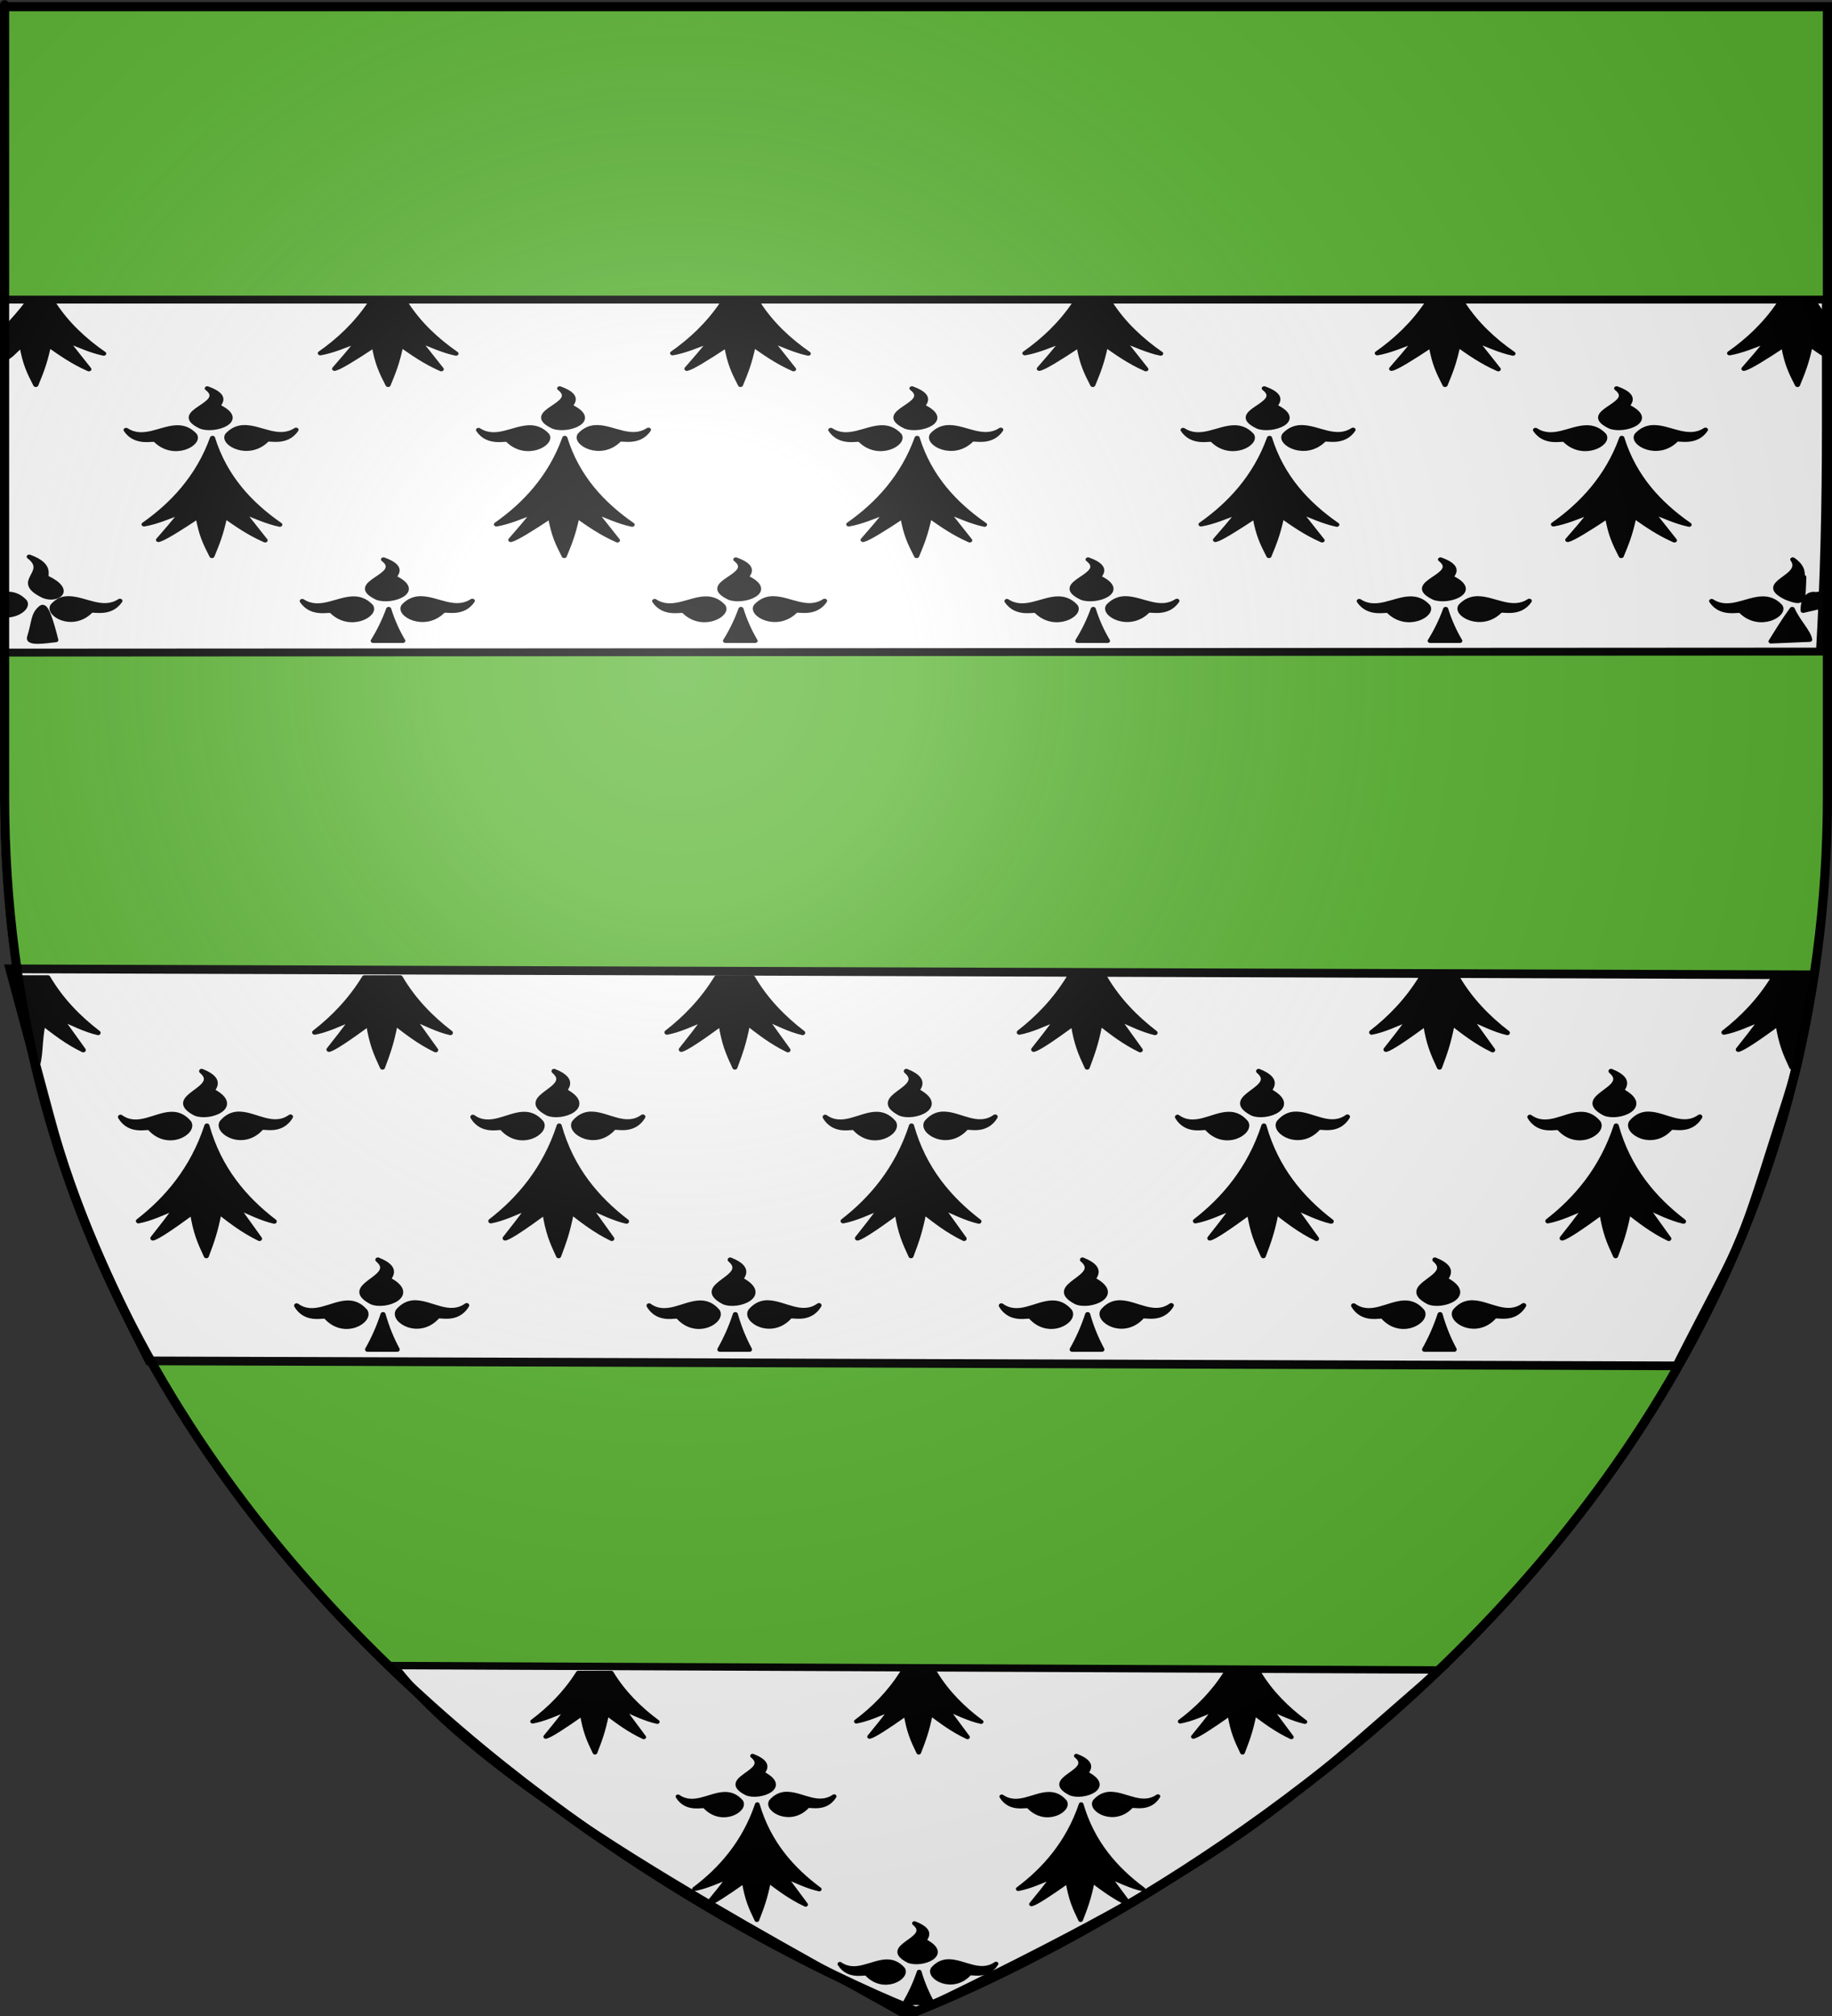 <?xml version="1.0" encoding="UTF-8" standalone="no"?>
<svg
   xmlns:dc="http://purl.org/dc/elements/1.1/"
   xmlns:cc="http://creativecommons.org/ns#"
   xmlns:rdf="http://www.w3.org/1999/02/22-rdf-syntax-ns#"
   xmlns:svg="http://www.w3.org/2000/svg"
   xmlns="http://www.w3.org/2000/svg"
   xmlns:xlink="http://www.w3.org/1999/xlink"
   xmlns:sodipodi="http://sodipodi.sourceforge.net/DTD/sodipodi-0.dtd"
   xmlns:inkscape="http://www.inkscape.org/namespaces/inkscape"
   height="660"
   width="600"
   version="1.0"
   id="svg2"
   sodipodi:version="0.32"
   inkscape:version="0.46"
   sodipodi:docname="blason beauchamps.svg"
   sodipodi:docbase="D:\Mes documents\Renaud-Notre Lapin"
   inkscape:export-filename="/Users/olivier/Desktop/Blason Rouge/Blason_Vide_3D.png"
   inkscape:export-xdpi="144"
   inkscape:export-ydpi="144"
   inkscape:output_extension="org.inkscape.output.svg.inkscape">
  <rect width="100%" height="100%" fill="#333333" stroke="none"/>
  <sodipodi:namedview
     inkscape:window-height="968"
     inkscape:window-width="1280"
     inkscape:pageshadow="2"
     inkscape:pageopacity="0.0"
     guidetolerance="10.0"
     gridtolerance="10.0"
     objecttolerance="10.0"
     borderopacity="1.0"
     bordercolor="#666666"
     pagecolor="#ffffff"
     id="base"
     showgrid="false"
     height="660px"
     inkscape:zoom="0.76818179"
     inkscape:cx="525.53744"
     inkscape:cy="326.10209"
     inkscape:window-x="0"
     inkscape:window-y="22"
     inkscape:current-layer="g3357" />
  <desc
     id="desc4">Flag of Canton of Valais (Wallis)</desc>
  <defs
     id="defs6">
    <inkscape:perspective
       sodipodi:type="inkscape:persp3d"
       inkscape:vp_x="0 : 330 : 1"
       inkscape:vp_y="0 : 1000 : 0"
       inkscape:vp_z="600 : 330 : 1"
       inkscape:persp3d-origin="300 : 220 : 1"
       id="perspective35" />
    <linearGradient
       id="linearGradient2893">
      <stop
         style="stop-color:white;stop-opacity:0.314;"
         offset="0"
         id="stop2895" />
      <stop
         id="stop2897"
         offset="0.19"
         style="stop-color:white;stop-opacity:0.251;" />
      <stop
         style="stop-color:#6b6b6b;stop-opacity:0.125;"
         offset="0.6"
         id="stop2901" />
      <stop
         style="stop-color:black;stop-opacity:0.125;"
         offset="1"
         id="stop2899" />
    </linearGradient>
    <linearGradient
       id="linearGradient2885">
      <stop
         id="stop2887"
         offset="0"
         style="stop-color:white;stop-opacity:1;" />
      <stop
         style="stop-color:white;stop-opacity:1;"
         offset="0.229"
         id="stop2891" />
      <stop
         id="stop2889"
         offset="1"
         style="stop-color:black;stop-opacity:1;" />
    </linearGradient>
    <linearGradient
       id="linearGradient2955">
      <stop
         id="stop2867"
         offset="0"
         style="stop-color:#fd0000;stop-opacity:1;" />
      <stop
         style="stop-color:#e77275;stop-opacity:0.659;"
         offset="0.5"
         id="stop2873" />
      <stop
         style="stop-color:black;stop-opacity:0.323;"
         offset="1"
         id="stop2959" />
    </linearGradient>
    <radialGradient
       inkscape:collect="always"
       xlink:href="#linearGradient2955"
       id="radialGradient2961"
       cx="225.524"
       cy="218.901"
       fx="225.524"
       fy="218.901"
       r="300"
       gradientTransform="matrix(-4.167939e-4,2.183,-1.884,-3.599562e-4,615.597,-289.121)"
       gradientUnits="userSpaceOnUse" />
    <polygon
       id="star"
       transform="scale(53,53)"
       points="0,-1 0.588,0.809 -0.951,-0.309 0.951,-0.309 -0.588,0.809 0,-1 " />
    <clipPath
       id="clip">
      <path
         d="M 0,-200 L 0,600 L 300,600 L 300,-200 L 0,-200 z "
         id="path10" />
    </clipPath>
    <radialGradient
       inkscape:collect="always"
       xlink:href="#linearGradient2955"
       id="radialGradient1911"
       gradientUnits="userSpaceOnUse"
       gradientTransform="matrix(-4.167939e-4,2.183,-1.884,-3.599562e-4,615.597,-289.121)"
       cx="225.524"
       cy="218.901"
       fx="225.524"
       fy="218.901"
       r="300" />
    <radialGradient
       inkscape:collect="always"
       xlink:href="#linearGradient2955"
       id="radialGradient2865"
       gradientUnits="userSpaceOnUse"
       gradientTransform="matrix(0,1.749,-1.593,-1.049767e-7,551.788,-191.29)"
       cx="225.524"
       cy="218.901"
       fx="225.524"
       fy="218.901"
       r="300" />
    <radialGradient
       inkscape:collect="always"
       xlink:href="#linearGradient2955"
       id="radialGradient2871"
       gradientUnits="userSpaceOnUse"
       gradientTransform="matrix(0,1.386,-1.323,-5.741131e-8,-158.082,-109.541)"
       cx="225.524"
       cy="218.901"
       fx="225.524"
       fy="218.901"
       r="300" />
    <radialGradient
       inkscape:collect="always"
       xlink:href="#linearGradient2893"
       id="radialGradient3163"
       gradientUnits="userSpaceOnUse"
       gradientTransform="matrix(1.353,0,0,1.349,-77.629,-85.747)"
       cx="221.445"
       cy="226.331"
       fx="221.445"
       fy="226.331"
       r="300" />
    <radialGradient
       gradientTransform="matrix(1.353,0,0,1.349,-77.629,-85.747)"
       gradientUnits="userSpaceOnUse"
       xlink:href="#linearGradient2893"
       id="radialGradient2702"
       fy="226.331"
       fx="221.445"
       r="300"
       cy="226.331"
       cx="221.445" />
    <radialGradient
       gradientTransform="matrix(0,1.386,-1.323,-5.741131e-8,-158.082,-109.541)"
       gradientUnits="userSpaceOnUse"
       xlink:href="#linearGradient2955"
       id="radialGradient2700"
       fy="218.901"
       fx="225.524"
       r="300"
       cy="218.901"
       cx="225.524" />
    <radialGradient
       gradientTransform="matrix(0,1.749,-1.593,-1.049767e-7,551.788,-191.29)"
       gradientUnits="userSpaceOnUse"
       xlink:href="#linearGradient2955"
       id="radialGradient2698"
       fy="218.901"
       fx="225.524"
       r="300"
       cy="218.901"
       cx="225.524" />
    <radialGradient
       gradientTransform="matrix(-4.167939e-4,2.183,-1.884,-3.599562e-4,615.597,-289.121)"
       gradientUnits="userSpaceOnUse"
       xlink:href="#linearGradient2955"
       id="radialGradient2696"
       fy="218.901"
       fx="225.524"
       r="300"
       cy="218.901"
       cx="225.524" />
    <clipPath
       id="clipPath2692">
      <path
         id="path2694"
         d="M 0,-200 L 0,600 L 300,600 L 300,-200 L 0,-200 z " />
    </clipPath>
    <polygon
       id="polygon2690"
       transform="scale(53,53)"
       points="0,-1 0.588,0.809 -0.951,-0.309 0.951,-0.309 -0.588,0.809 0,-1 " />
    <radialGradient
       gradientTransform="matrix(-4.167939e-4,2.183,-1.884,-3.599562e-4,615.597,-289.121)"
       gradientUnits="userSpaceOnUse"
       xlink:href="#linearGradient2955"
       id="radialGradient2688"
       fy="218.901"
       fx="225.524"
       r="300"
       cy="218.901"
       cx="225.524" />
    <linearGradient
       id="linearGradient2680">
      <stop
         id="stop2682"
         offset="0"
         style="stop-color:#fd0000;stop-opacity:1" />
      <stop
         id="stop2684"
         offset="0.5"
         style="stop-color:#e77275;stop-opacity:0.659" />
      <stop
         id="stop2686"
         offset="1"
         style="stop-color:black;stop-opacity:0.323" />
    </linearGradient>
    <linearGradient
       id="linearGradient2672">
      <stop
         id="stop2674"
         offset="0"
         style="stop-color:white;stop-opacity:1" />
      <stop
         id="stop2676"
         offset="0.229"
         style="stop-color:white;stop-opacity:1" />
      <stop
         id="stop2678"
         offset="1"
         style="stop-color:black;stop-opacity:1" />
    </linearGradient>
    <linearGradient
       id="linearGradient2662">
      <stop
         id="stop2664"
         offset="0"
         style="stop-color:white;stop-opacity:0.314" />
      <stop
         id="stop2666"
         offset="0.19"
         style="stop-color:white;stop-opacity:0.251" />
      <stop
         id="stop2668"
         offset="0.6"
         style="stop-color:#6b6b6b;stop-opacity:0.125" />
      <stop
         id="stop2670"
         offset="1"
         style="stop-color:black;stop-opacity:0.125" />
    </linearGradient>
    <inkscape:perspective
       id="perspective33"
       inkscape:persp3d-origin="300 : 220 : 1"
       inkscape:vp_z="600 : 330 : 1"
       inkscape:vp_y="0 : 1000 : 0"
       inkscape:vp_x="0 : 330 : 1"
       sodipodi:type="inkscape:persp3d" />
    <inkscape:perspective
       sodipodi:type="inkscape:persp3d"
       inkscape:vp_x="0 : 330 : 1"
       inkscape:vp_y="0 : 1000 : 0"
       inkscape:vp_z="600 : 330 : 1"
       inkscape:persp3d-origin="300 : 220 : 1"
       id="perspective2864" />
    <linearGradient
       id="linearGradient3434">
      <stop
         style="stop-color:white;stop-opacity:0.314"
         offset="0"
         id="stop3436" />
      <stop
         style="stop-color:white;stop-opacity:0.251"
         offset="0.19"
         id="stop3438" />
      <stop
         style="stop-color:#6b6b6b;stop-opacity:0.125"
         offset="0.6"
         id="stop3440" />
      <stop
         style="stop-color:black;stop-opacity:0.125"
         offset="1"
         id="stop3442" />
    </linearGradient>
    <linearGradient
       id="linearGradient2851">
      <stop
         style="stop-color:white;stop-opacity:1"
         offset="0"
         id="stop2853" />
      <stop
         style="stop-color:white;stop-opacity:1"
         offset="0.229"
         id="stop2855" />
      <stop
         style="stop-color:black;stop-opacity:1"
         offset="1"
         id="stop2857" />
    </linearGradient>
    <linearGradient
       id="linearGradient2843">
      <stop
         style="stop-color:#fd0000;stop-opacity:1"
         offset="0"
         id="stop2845" />
      <stop
         style="stop-color:#e77275;stop-opacity:0.659"
         offset="0.5"
         id="stop2847" />
      <stop
         style="stop-color:black;stop-opacity:0.323"
         offset="1"
         id="stop2849" />
    </linearGradient>
    <radialGradient
       cx="225.524"
       cy="218.901"
       r="300"
       fx="225.524"
       fy="218.901"
       id="radialGradient2841"
       xlink:href="#linearGradient2955"
       gradientUnits="userSpaceOnUse"
       gradientTransform="matrix(-4.167939e-4,2.183,-1.884,-3.599562e-4,615.597,-289.121)" />
    <polygon
       points="0,-1 0.588,0.809 -0.951,-0.309 0.951,-0.309 -0.588,0.809 0,-1 "
       transform="scale(53,53)"
       id="polygon2839" />
    <clipPath
       id="clipPath2835">
      <path
         d="M 0,-200 L 0,600 L 300,600 L 300,-200 L 0,-200 z "
         id="path2837" />
    </clipPath>
    <radialGradient
       cx="225.524"
       cy="218.901"
       r="300"
       fx="225.524"
       fy="218.901"
       id="radialGradient2833"
       xlink:href="#linearGradient2955"
       gradientUnits="userSpaceOnUse"
       gradientTransform="matrix(-4.167939e-4,2.183,-1.884,-3.599562e-4,615.597,-289.121)" />
    <radialGradient
       cx="225.524"
       cy="218.901"
       r="300"
       fx="225.524"
       fy="218.901"
       id="radialGradient2831"
       xlink:href="#linearGradient2955"
       gradientUnits="userSpaceOnUse"
       gradientTransform="matrix(0,1.749,-1.593,-1.049767e-7,551.788,-191.29)" />
    <radialGradient
       cx="225.524"
       cy="218.901"
       r="300"
       fx="225.524"
       fy="218.901"
       id="radialGradient2829"
       xlink:href="#linearGradient2955"
       gradientUnits="userSpaceOnUse"
       gradientTransform="matrix(0,1.386,-1.323,-5.741131e-8,-158.082,-109.541)" />
    <radialGradient
       cx="221.445"
       cy="226.331"
       r="300"
       fx="221.445"
       fy="226.331"
       id="radialGradient3459"
       xlink:href="#linearGradient2893"
       gradientUnits="userSpaceOnUse"
       gradientTransform="matrix(1.353,0,0,1.349,-77.629,-85.747)" />
    <radialGradient
       r="300"
       fy="226.331"
       fx="221.445"
       cy="226.331"
       cx="221.445"
       gradientTransform="matrix(1.353,0,0,1.349,-77.629,-85.747)"
       gradientUnits="userSpaceOnUse"
       id="radialGradient2826"
       xlink:href="#linearGradient2893"
       inkscape:collect="always" />
    <linearGradient
       id="linearGradient2816">
      <stop
         id="stop2818"
         offset="0"
         style="stop-color:white;stop-opacity:0.314;" />
      <stop
         style="stop-color:white;stop-opacity:0.251;"
         offset="0.19"
         id="stop2820" />
      <stop
         id="stop2822"
         offset="0.6"
         style="stop-color:#6b6b6b;stop-opacity:0.125;" />
      <stop
         id="stop2824"
         offset="1"
         style="stop-color:black;stop-opacity:0.125;" />
    </linearGradient>
    <inkscape:perspective
       id="perspective49"
       inkscape:persp3d-origin="300 : 220 : 1"
       inkscape:vp_z="600 : 330 : 1"
       inkscape:vp_y="0 : 1000 : 0"
       inkscape:vp_x="0 : 330 : 1"
       sodipodi:type="inkscape:persp3d" />
  </defs>
  <g
     inkscape:groupmode="layer"
     id="layer3"
     inkscape:label="Fond écu"
     style="display:inline">
    <path
       id="path2855"
       style="fill:#5ab532;fill-opacity:1;fill-rule:evenodd;stroke:none;stroke-width:1px;stroke-linecap:butt;stroke-linejoin:miter;stroke-opacity:1"
       d="M 298.768,658.34 C 298.768,658.34 597.498,546.019 597.498,260.568 C 597.498,-24.884 597.498,2.016 597.498,2.016 L 0.038,2.016 L 0.038,260.568 C 0.038,546.019 298.768,658.34 298.768,658.34 z"
       sodipodi:nodetypes="cccccc" />
  </g>
  <g
     inkscape:groupmode="layer"
     id="layer4"
     inkscape:label="Pièce"
     style="display:inline" />
  <g
     inkscape:groupmode="layer"
     id="layer5"
     inkscape:label="Fourrure"
     style="display:inline">
    <g
       id="g3357"
       transform="matrix(1,0,0,0.842,639.743,54.237)">
      <g
         id="g3745"
         transform="matrix(1,0,0,1.303,1113.018,14.392)">
        <g
           id="g3249"
           style="display:inline"
           transform="matrix(1,0,0,0.867,-1750.997,44.357)">
          <g
             id="g3251">
            <path
               id="path3253"
               style="fill:#ffffff;fill-opacity:1;fill-rule:evenodd;stroke:#000000;stroke-width:3;stroke-linecap:butt;stroke-linejoin:miter;stroke-miterlimit:4;stroke-dasharray:none;stroke-opacity:1"
               d="M 1.5,212.531 L 14.518,263.457 C 22.328,294.379 34.372,321.217 47.128,347.469 L 547.419,349.18 C 568.825,304.947 566.668,313.67 580.275,268.248 C 585.63,250.374 586.621,249.995 592.317,214.585 L 1.5,212.531 z"
               sodipodi:nodetypes="ccccscc" />
            <rect
               id="rect3255"
               style="fill:none;fill-opacity:1;fill-rule:nonzero;stroke:none;stroke-width:6.203;stroke-linecap:round;stroke-linejoin:round;stroke-miterlimit:4;stroke-dasharray:none;stroke-opacity:1"
               y="-7.1054274e-15"
               x="0"
               height="660"
               width="600" />
          </g>
        </g>
        <g
           transform="matrix(1,0,0,0.83,-1114.32,54.652)"
           id="g3350">
          <g
             id="g3344">
            <g
               transform="translate(-17.715,36.932)"
               style="display:inline"
               id="g3336">
              <g
                 id="g3338">
                <g
                   style="display:inline"
                   inkscape:label="Fond écu"
                   id="g3340"
                   transform="translate(-621.388,-40.14)">
                  <path
                     sodipodi:nodetypes="cccccccccccccccccccccccccccccccccccccccccccccccccccccccccccccccccccccccccccccccccccccccccscccccscccccscccccscccccscccccccccccccccccccccccccccccccccccccccccccccccccccccccccccccccccccccccccccccccccccccccccccccccccccccscccccscccccscccccsccccccccccccccccccccccccccccccccccccc"
                     style="fill:#000000;fill-opacity:1;fill-rule:evenodd;stroke:#000000;stroke-width:1.674;stroke-linecap:round;stroke-linejoin:round;stroke-miterlimit:4;stroke-dasharray:none;stroke-opacity:1"
                     d="M 7.597,215.955 C 6.001,229.631 12.753,236.081 12.499,248.931 C 14.163,244.003 13.416,239.902 14.736,232.414 C 18.715,235.763 22.549,239.129 27.932,242.001 L 20.396,230.484 C 24.298,232.335 28.641,234.775 32.778,235.808 C 26.396,230.436 20.657,224.029 16.331,215.955 L 7.597,215.955 z M 120.018,215.955 C 115.494,224.09 109.775,230.534 103.727,235.659 C 107.585,234.874 111.916,232.649 116.11,230.696 C 113.545,234.748 110.982,238.256 108.417,241.831 C 109.948,241.446 114.795,237.857 121.394,232.563 C 122.428,239.841 123.838,243.28 125.928,248.216 C 127.591,243.288 128.798,239.902 130.118,232.414 C 134.096,235.763 137.962,239.129 143.345,242.001 L 135.809,230.484 C 139.711,232.335 144.022,234.775 148.16,235.808 C 141.778,230.437 136.061,224.028 131.744,215.955 L 120.018,215.955 z M 235.4,215.955 C 230.875,224.09 225.157,230.534 219.109,235.659 C 222.966,234.874 227.329,232.649 231.522,230.696 C 228.958,234.748 226.363,238.256 223.799,241.831 C 225.33,241.446 230.208,237.857 236.807,232.563 C 237.841,239.841 239.251,243.28 241.341,248.216 C 243.004,243.288 244.21,239.902 245.531,232.414 C 249.509,235.763 253.343,239.129 258.726,242.001 L 251.19,230.484 C 255.092,232.335 259.404,234.775 263.541,235.808 C 257.159,230.437 251.442,224.028 247.125,215.955 L 235.4,215.955 z M 350.781,215.955 C 346.257,224.09 340.538,230.534 334.49,235.659 C 338.348,234.874 342.711,232.649 346.904,230.696 C 344.339,234.748 341.776,238.256 339.212,241.831 C 340.743,241.446 345.589,237.857 352.188,232.563 C 353.223,239.841 354.633,243.28 356.722,248.216 C 358.386,243.288 359.592,239.902 360.912,232.414 C 364.89,235.763 368.725,239.129 374.108,242.001 L 366.572,230.484 C 370.474,232.335 374.816,234.775 378.954,235.808 C 372.571,230.436 366.833,224.029 362.507,215.955 L 350.781,215.955 z M 466.194,215.955 C 461.669,224.09 455.951,230.534 449.903,235.659 C 453.761,234.874 458.092,232.649 462.285,230.696 C 459.721,234.748 457.157,238.256 454.593,241.831 C 456.124,241.446 460.971,237.857 467.57,232.563 C 468.604,239.841 470.014,243.28 472.104,248.216 C 473.767,243.288 474.973,239.902 476.294,232.414 C 480.272,235.763 484.138,239.129 489.52,242.001 L 481.985,230.484 C 485.887,232.335 490.198,234.775 494.336,235.808 C 487.954,230.437 482.236,224.028 477.92,215.955 L 466.194,215.955 z M 581.575,215.955 C 577.051,224.09 571.333,230.534 565.284,235.659 C 569.142,234.874 573.505,232.649 577.698,230.696 C 575.134,234.748 572.539,238.256 569.975,241.831 C 571.506,241.446 576.384,237.857 582.982,232.563 C 584.017,239.841 585.427,243.28 587.516,248.216 C 589.18,243.288 590.386,239.902 591.706,232.414 C 594.282,212.465 591.407,226.503 593.301,215.955 L 581.575,215.955 z M 66.705,249.594 C 73.753,256.08 54.047,258.663 64.672,264.802 C 69.204,266.886 79.788,262.372 70.488,256.827 C 69.287,256.352 74.67,253.073 66.705,249.594 z M 182.118,249.594 C 189.165,256.08 169.46,258.663 180.085,264.802 C 184.617,266.886 195.169,262.372 185.87,256.827 C 184.668,256.352 190.083,253.073 182.118,249.594 z M 297.499,249.594 C 304.547,256.08 284.842,258.663 295.467,264.802 C 299.998,266.886 310.582,262.372 301.283,256.827 C 300.081,256.352 305.464,253.073 297.499,249.594 z M 412.881,249.594 C 419.928,256.08 400.223,258.663 410.848,264.802 C 415.38,266.886 425.963,262.372 416.664,256.827 C 415.463,256.352 420.846,253.073 412.881,249.594 z M 528.294,249.594 C 535.341,256.08 515.636,258.663 526.261,264.802 C 530.792,266.886 541.345,262.372 532.046,256.827 C 530.844,256.352 536.259,253.073 528.294,249.594 z M 78.493,264.971 C 76.73,265.095 75,265.902 73.396,267.962 C 71.385,271.415 80.233,277.404 86.185,270.04 C 86.607,269.142 92.516,272.019 95.785,265.989 C 90.181,270.359 84.448,265.144 79.244,264.971 C 78.989,264.963 78.745,264.954 78.493,264.971 z M 193.875,264.971 C 192.112,265.095 190.413,265.902 188.809,267.962 C 186.798,271.415 195.614,277.404 201.567,270.04 C 201.988,269.142 207.929,272.019 211.198,265.989 C 205.594,270.359 199.829,265.144 194.625,264.971 C 194.371,264.963 194.127,264.954 193.875,264.971 z M 309.256,264.971 C 307.493,265.095 305.795,265.902 304.191,267.962 C 302.179,271.415 311.027,277.404 316.98,270.04 C 317.401,269.142 323.311,272.019 326.579,265.989 C 320.975,270.359 315.242,265.144 310.038,264.971 C 309.783,264.963 309.508,264.954 309.256,264.971 z M 424.669,264.971 C 422.906,265.095 421.176,265.902 419.572,267.962 C 417.561,271.415 426.408,277.404 432.361,270.04 C 432.782,269.142 438.692,272.019 441.961,265.989 C 436.357,270.359 430.624,265.144 425.42,264.971 C 425.165,264.963 424.921,264.954 424.669,264.971 z M 540.051,264.971 C 538.288,265.095 536.589,265.902 534.985,267.962 C 532.974,271.415 541.79,277.404 547.743,270.04 C 548.164,269.142 554.105,272.019 557.373,265.989 C 551.769,270.359 546.005,265.144 540.801,264.971 C 540.546,264.963 540.302,264.954 540.051,264.971 z M 56.699,265.035 C 51.495,265.208 45.731,270.443 40.127,266.074 C 43.395,272.104 49.367,269.227 49.789,270.125 C 55.741,277.489 64.526,271.5 62.515,268.047 C 60.682,265.693 58.735,264.967 56.699,265.035 z M 172.08,265.035 C 166.876,265.208 161.143,270.443 155.539,266.074 C 158.808,272.104 164.749,269.227 165.17,270.125 C 171.123,277.489 179.939,271.5 177.928,268.047 C 176.095,265.693 174.117,264.967 172.08,265.035 z M 287.462,265.035 C 282.258,265.208 276.525,270.443 270.921,266.074 C 274.189,272.104 280.162,269.227 280.583,270.125 C 286.536,277.489 295.321,271.5 293.309,268.047 C 291.476,265.693 289.498,264.967 287.462,265.035 z M 402.875,265.035 C 397.671,265.208 391.906,270.443 386.302,266.074 C 389.571,272.104 395.543,269.227 395.964,270.125 C 401.917,277.489 410.702,271.5 408.691,268.047 C 406.858,265.693 404.911,264.967 402.875,265.035 z M 518.256,265.035 C 513.052,265.208 507.319,270.443 501.715,266.074 C 504.984,272.104 510.925,269.227 511.346,270.125 C 517.299,277.489 526.115,271.5 524.104,268.047 C 522.271,265.693 520.293,264.967 518.256,265.035 z M 68.425,269.234 C 63.842,284.685 55.286,295.624 46.005,303.488 C 49.863,302.703 54.226,300.478 58.419,298.525 C 55.854,302.577 53.291,306.085 50.727,309.66 C 52.258,309.275 57.104,305.665 63.703,300.371 C 64.738,307.649 66.148,311.088 68.237,316.023 C 69.901,311.096 71.107,307.731 72.427,300.243 C 76.405,303.592 80.271,306.958 85.654,309.83 L 78.118,298.313 C 82.02,300.164 86.331,302.583 90.469,303.616 C 80.658,295.359 72.386,284.687 68.425,269.234 z M 183.806,269.234 C 179.223,284.685 170.698,295.624 161.418,303.488 C 165.276,302.703 169.607,300.478 173.8,298.525 C 171.236,302.577 168.672,306.085 166.108,309.66 C 167.639,309.275 172.517,305.665 179.116,300.371 C 180.15,307.649 181.529,311.088 183.619,316.023 C 185.282,311.096 186.488,307.731 187.809,300.243 C 191.787,303.592 195.653,306.958 201.035,309.83 L 193.5,298.313 C 197.402,300.164 201.713,302.583 205.851,303.616 C 196.04,295.359 187.767,284.687 183.806,269.234 z M 299.188,269.234 C 294.605,284.685 286.08,295.624 276.799,303.488 C 280.657,302.703 285.02,300.478 289.213,298.525 C 286.649,302.577 284.054,306.085 281.49,309.66 C 283.021,309.275 287.899,305.665 294.497,300.371 C 295.532,307.649 296.942,311.088 299.031,316.023 C 300.695,311.096 301.901,307.731 303.221,300.243 C 307.2,303.592 311.034,306.958 316.417,309.83 L 308.881,298.313 C 312.783,300.164 317.126,302.583 321.263,303.616 C 311.453,295.359 303.149,284.687 299.188,269.234 z M 414.601,269.234 C 410.018,284.685 401.461,295.624 392.181,303.488 C 396.039,302.703 400.401,300.478 404.595,298.525 C 402.03,302.577 399.467,306.085 396.902,309.66 C 398.434,309.275 403.28,305.665 409.879,300.371 C 410.913,307.649 412.323,311.088 414.413,316.023 C 416.077,311.096 417.283,307.731 418.603,300.243 C 422.581,303.592 426.447,306.958 431.83,309.83 L 424.294,298.313 C 428.196,300.164 432.507,302.583 436.645,303.616 C 426.834,295.359 418.562,284.687 414.601,269.234 z M 529.982,269.234 C 525.399,284.685 516.874,295.624 507.594,303.488 C 511.451,302.703 515.783,300.478 519.976,298.525 C 517.412,302.577 514.848,306.085 512.284,309.66 C 513.815,309.275 518.693,305.665 525.292,300.371 C 526.326,307.649 527.705,311.088 529.794,316.023 C 531.458,311.096 532.664,307.731 533.984,300.243 C 537.963,303.592 541.829,306.958 547.211,309.83 L 539.675,298.313 C 543.577,300.164 547.889,302.583 552.026,303.616 C 542.216,295.359 533.943,284.687 529.982,269.234 z M 124.427,317.402 C 131.475,323.888 111.77,326.492 122.395,332.631 C 126.926,334.715 137.478,330.18 128.179,324.635 C 126.978,324.16 132.392,320.88 124.427,317.402 z M 239.808,317.402 C 246.856,323.888 227.151,326.492 237.776,332.631 C 242.307,334.715 252.86,330.18 243.561,324.635 C 242.359,324.16 247.774,320.88 239.808,317.402 z M 355.19,317.402 C 362.238,323.888 342.533,326.492 353.158,332.631 C 357.689,334.715 368.273,330.18 358.974,324.635 C 357.772,324.16 363.155,320.88 355.19,317.402 z M 470.603,317.402 C 477.65,323.888 457.945,326.492 468.57,332.631 C 473.102,334.715 483.654,330.18 474.355,324.635 C 473.154,324.16 478.568,320.88 470.603,317.402 z M 136.184,332.8 C 134.421,332.924 132.691,333.731 131.087,335.791 C 129.076,339.244 137.923,345.212 143.876,337.848 C 144.297,336.95 150.238,339.827 153.507,333.797 C 147.903,338.166 142.139,332.973 136.934,332.8 C 136.68,332.792 136.436,332.783 136.184,332.8 z M 251.566,332.8 C 249.803,332.924 248.104,333.731 246.5,335.791 C 244.489,339.244 253.336,345.212 259.289,337.848 C 259.71,336.95 265.62,339.827 268.888,333.797 C 263.284,338.166 257.551,332.973 252.347,332.8 C 252.093,332.792 251.817,332.783 251.566,332.8 z M 366.978,332.8 C 365.215,332.924 363.485,333.731 361.882,335.791 C 359.87,339.244 368.718,345.212 374.67,337.848 C 375.092,336.95 381.001,339.827 384.27,333.797 C 378.666,338.166 372.933,332.973 367.729,332.8 C 367.474,332.792 367.23,332.783 366.978,332.8 z M 482.36,332.8 C 480.597,332.924 478.867,333.731 477.263,335.791 C 475.252,339.244 484.099,345.212 490.052,337.848 C 490.473,336.95 496.414,339.827 499.683,333.797 C 494.079,338.166 488.314,332.973 483.11,332.8 C 482.856,332.792 482.612,332.783 482.36,332.8 z M 114.39,332.864 C 109.186,333.037 103.421,338.251 97.817,333.882 C 101.086,339.912 107.058,337.034 107.479,337.933 C 113.432,345.297 122.248,339.329 120.237,335.876 C 118.404,333.522 116.426,332.796 114.39,332.864 z M 229.771,332.864 C 224.567,333.037 218.834,338.251 213.23,333.882 C 216.499,339.912 222.44,337.034 222.861,337.933 C 228.814,345.297 237.63,339.329 235.618,335.876 C 233.786,333.522 231.808,332.796 229.771,332.864 z M 345.153,332.864 C 339.949,333.037 334.216,338.251 328.612,333.882 C 331.88,339.912 337.853,337.034 338.274,337.933 C 344.226,345.297 353.011,339.329 351,335.876 C 349.167,333.522 347.189,332.796 345.153,332.864 z M 460.566,332.864 C 455.361,333.037 449.597,338.251 443.993,333.882 C 447.262,339.912 453.234,337.034 453.655,337.933 C 459.608,345.297 468.424,339.329 466.413,335.876 C 464.58,333.522 462.602,332.796 460.566,332.864 z M 126.115,337.042 C 124.753,341.637 123.026,345.828 121.05,349.662 L 130.743,349.662 C 128.867,345.837 127.298,341.654 126.115,337.042 z M 241.497,337.042 C 240.134,341.637 238.408,345.828 236.431,349.662 L 246.125,349.662 C 244.248,345.837 242.679,341.654 241.497,337.042 z M 356.878,337.042 C 355.516,341.637 353.789,345.828 351.813,349.662 L 361.538,349.662 C 359.657,345.837 358.061,341.654 356.878,337.042 z M 472.291,337.042 C 470.929,341.637 469.202,345.828 467.226,349.662 L 476.919,349.662 C 475.043,345.837 473.473,341.654 472.291,337.042 z"
                     id="path3342" />
                </g>
              </g>
            </g>
          </g>
        </g>
      </g>
      <g
         style="display:inline"
         id="g3483"
         transform="matrix(0.919,0,0,0.96,-642.729,380.006)">
        <g
           id="g3485"
           style="display:inline"
           transform="translate(-27.534,1.375)">
          <g
             id="g3487"
             transform="matrix(1.022,0,0,1,-5.01,0)">
            <path
               id="path3489"
               style="fill:#ffffff;fill-opacity:1;fill-rule:evenodd;stroke:#000000;stroke-width:3;stroke-linecap:butt;stroke-linejoin:miter;stroke-miterlimit:4;stroke-dasharray:none;stroke-opacity:1"
               d="M 351.646,352.296 C 469.066,287.01 480.342,268.645 536.942,212.054 L 172.307,210.267 C 205.958,261.401 300.841,319.044 351.646,352.296 z"
               sodipodi:nodetypes="cccc" />
            <rect
               id="rect3491"
               style="fill:none;fill-opacity:1;fill-rule:nonzero;stroke:none;stroke-width:6.203;stroke-linecap:round;stroke-linejoin:round;stroke-miterlimit:4;stroke-dasharray:none;stroke-opacity:1"
               y="-7.1054274e-15"
               x="0"
               height="660"
               width="600" />
          </g>
        </g>
        <g
           transform="translate(613.049,1.833)"
           id="g3493"
           style="display:inline">
          <g
             id="g3495">
            <g
               transform="translate(-17.715,36.932)"
               style="display:inline"
               id="g3497">
              <g
                 id="g3499">
                <g
                   style="display:inline"
                   inkscape:label="Fond écu"
                   id="g3501"
                   transform="translate(-621.388,-40.14)">
                  <path
                     sodipodi:nodetypes="ccccccccccccccccccccccccccccccccccccccccccccccccscccccscccccccccccccccccccccccccccccccccccccccccscccccccccc"
                     style="fill:#000000;fill-opacity:1;fill-rule:evenodd;stroke:#000000;stroke-width:1.674;stroke-linecap:round;stroke-linejoin:round;stroke-miterlimit:4;stroke-dasharray:none;stroke-opacity:1"
                     d="M 235.4,215.955 C 230.875,224.09 225.157,230.534 219.109,235.659 C 222.966,234.874 227.329,232.649 231.522,230.696 C 228.958,234.748 226.363,238.256 223.799,241.831 C 225.33,241.446 230.208,237.857 236.807,232.563 C 237.841,239.841 239.251,243.28 241.341,248.216 C 243.004,243.288 244.21,239.902 245.531,232.414 C 249.509,235.763 253.343,239.129 258.726,242.001 L 251.19,230.484 C 255.092,232.335 259.404,234.775 263.541,235.808 C 257.159,230.437 251.442,224.028 247.125,215.955 L 235.4,215.955 z M 350.781,215.955 C 346.257,224.09 340.538,230.534 334.49,235.659 C 338.348,234.874 342.711,232.649 346.904,230.696 C 344.339,234.748 341.776,238.256 339.212,241.831 C 340.743,241.446 345.589,237.857 352.188,232.563 C 353.223,239.841 354.633,243.28 356.722,248.216 C 358.386,243.288 359.592,239.902 360.912,232.414 C 364.89,235.763 368.725,239.129 374.108,242.001 L 366.572,230.484 C 370.474,232.335 374.816,234.775 378.954,235.808 C 372.571,230.436 366.833,224.029 362.507,215.955 L 350.781,215.955 z M 466.194,215.955 C 461.669,224.09 455.951,230.534 449.903,235.659 C 453.761,234.874 458.092,232.649 462.285,230.696 C 459.721,234.748 457.157,238.256 454.593,241.831 C 456.124,241.446 460.971,237.857 467.57,232.563 C 468.604,239.841 470.014,243.28 472.104,248.216 C 473.767,243.288 474.973,239.902 476.294,232.414 C 480.272,235.763 484.138,239.129 489.52,242.001 L 481.985,230.484 C 485.887,232.335 490.198,234.775 494.336,235.808 C 487.954,230.437 482.236,224.028 477.92,215.955 L 466.194,215.955 z M 297.499,249.594 C 304.547,256.08 284.842,258.663 295.467,264.802 C 299.998,266.886 310.582,262.372 301.283,256.827 C 300.081,256.352 305.464,253.073 297.499,249.594 z M 412.881,249.594 C 419.928,256.08 400.223,258.663 410.848,264.802 C 415.38,266.886 425.963,262.372 416.664,256.827 C 415.463,256.352 420.846,253.073 412.881,249.594 z M 309.256,264.971 C 307.493,265.095 305.795,265.902 304.191,267.962 C 302.179,271.415 311.027,277.404 316.98,270.04 C 317.401,269.142 323.311,272.019 326.579,265.989 C 320.975,270.359 315.242,265.144 310.038,264.971 C 309.783,264.963 309.508,264.954 309.256,264.971 z M 424.669,264.971 C 422.906,265.095 421.176,265.902 419.572,267.962 C 417.561,271.415 426.408,277.404 432.361,270.04 C 432.782,269.142 438.692,272.019 441.961,265.989 C 436.357,270.359 430.624,265.144 425.42,264.971 C 425.165,264.963 424.921,264.954 424.669,264.971 z M 287.462,265.035 C 282.258,265.208 276.525,270.443 270.921,266.074 C 274.189,272.104 280.162,269.227 280.583,270.125 C 286.536,277.489 295.321,271.5 293.309,268.047 C 291.476,265.693 289.498,264.967 287.462,265.035 z M 402.875,265.035 C 397.671,265.208 391.906,270.443 386.302,266.074 C 389.571,272.104 395.543,269.227 395.964,270.125 C 401.917,277.489 410.702,271.5 408.691,268.047 C 406.858,265.693 404.911,264.967 402.875,265.035 z M 299.188,269.234 C 294.605,284.685 286.08,295.624 276.799,303.488 C 280.657,302.703 285.02,300.478 289.213,298.525 C 286.649,302.577 284.054,306.085 281.49,309.66 C 283.021,309.275 287.899,305.665 294.497,300.371 C 295.532,307.649 296.942,311.088 299.031,316.023 C 300.695,311.096 301.901,307.731 303.221,300.243 C 307.2,303.592 311.034,306.958 316.417,309.83 L 308.881,298.313 C 312.783,300.164 317.126,302.583 321.263,303.616 C 311.453,295.359 303.149,284.687 299.188,269.234 z M 414.601,269.234 C 410.018,284.685 401.461,295.624 392.181,303.488 C 396.039,302.703 400.401,300.478 404.595,298.525 C 402.03,302.577 399.467,306.085 396.902,309.66 C 398.434,309.275 403.28,305.665 409.879,300.371 C 410.913,307.649 412.323,311.088 414.413,316.023 C 416.077,311.096 417.283,307.731 418.603,300.243 C 422.581,303.592 426.447,306.958 431.83,309.83 L 424.294,298.313 C 428.196,300.164 432.507,302.583 436.645,303.616 C 426.834,295.359 418.562,284.687 414.601,269.234 z M 355.19,317.402 C 362.238,323.888 342.533,326.492 353.158,332.631 C 357.689,334.715 368.273,330.18 358.974,324.635 C 357.772,324.16 363.155,320.88 355.19,317.402 z M 366.978,332.8 C 365.215,332.924 363.485,333.731 361.882,335.791 C 359.87,339.244 368.718,345.212 374.67,337.848 C 375.092,336.95 381.001,339.827 384.27,333.797 C 378.666,338.166 372.933,332.973 367.729,332.8 C 367.474,332.792 367.23,332.783 366.978,332.8 z M 345.153,332.864 C 339.949,333.037 334.216,338.251 328.612,333.882 C 331.88,339.912 337.853,337.034 338.274,337.933 C 344.226,345.297 353.011,339.329 351,335.876 C 349.167,333.522 347.189,332.796 345.153,332.864 z M 356.878,337.042 C 355.516,341.637 353.789,345.828 351.813,349.662 L 361.538,349.662 C 359.657,345.837 358.061,341.654 356.878,337.042 z"
                     id="path3503" />
                </g>
              </g>
            </g>
          </g>
        </g>
      </g>
      <g
         style="display:inline"
         id="g3527"
         transform="matrix(1,0,0,1.234,-612.51,-226.148)">
        <g
           id="g3529"
           style="display:inline"
           transform="matrix(1,0,0,0.829,-27.534,49.28)">
          <g
             id="g3531">
            <path
               id="path3533"
               style="fill:#ffffff;fill-opacity:1;fill-rule:evenodd;stroke:#000000;stroke-width:3;stroke-linecap:butt;stroke-linejoin:miter;stroke-miterlimit:4;stroke-dasharray:none;stroke-opacity:1"
               d="M 1.5,212.531 L 1.175,260.719 C 1.175,291.641 0.526,299.285 1.24,346.696 L 596.561,346.31 C 597.926,318.987 598.5,291.641 598.5,260.719 C 598.5,207.514 598.5,246.23 598.5,212.531 L 1.5,212.531 z"
               sodipodi:nodetypes="ccccscc" />
            <rect
               id="rect3535"
               style="fill:none;fill-opacity:1;fill-rule:nonzero;stroke:none;stroke-width:6.203;stroke-linecap:round;stroke-linejoin:round;stroke-miterlimit:4;stroke-dasharray:none;stroke-opacity:1"
               y="-7.1054274e-15"
               x="0"
               height="660"
               width="600" />
          </g>
        </g>
        <g
           transform="matrix(1,0,0,0.795,613.049,57.56)"
           id="g3537"
           style="display:inline">
          <g
             id="g3539">
            <g
               transform="translate(-17.715,36.932)"
               style="display:inline"
               id="g3541">
              <g
                 id="g3543">
                <g
                   style="display:inline"
                   inkscape:label="Fond écu"
                   id="g3545"
                   transform="translate(-621.388,-40.14)">
                  <path
                     sodipodi:nodetypes="cccccccccccccccccccccccccccccccccccccccccccccccccccccccccccccccccccccccccccccccccccccccccccccccccscccccscccccscccccscccccscccccccccccccccccccccccccccccccccccccccccccccccccccccccccccccccccccccccccccccccccccccccccccccccccccccccccccccscccccscccccscccccscccccscccccccccccccccccccccccccccccccssccccccccccccccccccccc"
                     style="fill:#000000;fill-opacity:1;fill-rule:evenodd;stroke:#000000;stroke-width:1.674;stroke-linecap:round;stroke-linejoin:round;stroke-miterlimit:4;stroke-dasharray:none;stroke-opacity:1"
                     d="M 7.597,215.955 C 6.194,218.477 3.004,222.674 1.396,224.88 L 1.452,237.208 C 3.226,235.863 3.774,234.359 6.012,232.563 C 7.047,239.841 8.457,243.28 10.546,248.216 C 12.21,243.288 13.416,239.902 14.736,232.414 C 18.715,235.763 22.549,239.129 27.932,242.001 L 20.396,230.484 C 24.298,232.335 28.641,234.775 32.778,235.808 C 26.396,230.436 20.657,224.029 16.331,215.955 L 7.597,215.955 z M 120.018,215.955 C 115.494,224.09 109.775,230.534 103.727,235.659 C 107.585,234.874 111.916,232.649 116.11,230.696 C 113.545,234.748 110.982,238.256 108.417,241.831 C 109.948,241.446 114.795,237.857 121.394,232.563 C 122.428,239.841 123.838,243.28 125.928,248.216 C 127.591,243.288 128.798,239.902 130.118,232.414 C 134.096,235.763 137.962,239.129 143.345,242.001 L 135.809,230.484 C 139.711,232.335 144.022,234.775 148.16,235.808 C 141.778,230.437 136.061,224.028 131.744,215.955 L 120.018,215.955 z M 235.4,215.955 C 230.875,224.09 225.157,230.534 219.109,235.659 C 222.966,234.874 227.329,232.649 231.522,230.696 C 228.958,234.748 226.363,238.256 223.799,241.831 C 225.33,241.446 230.208,237.857 236.807,232.563 C 237.841,239.841 239.251,243.28 241.341,248.216 C 243.004,243.288 244.21,239.902 245.531,232.414 C 249.509,235.763 253.343,239.129 258.726,242.001 L 251.19,230.484 C 255.092,232.335 259.404,234.775 263.541,235.808 C 257.159,230.437 251.442,224.028 247.125,215.955 L 235.4,215.955 z M 350.781,215.955 C 346.257,224.09 340.538,230.534 334.49,235.659 C 338.348,234.874 342.711,232.649 346.904,230.696 C 344.339,234.748 341.776,238.256 339.212,241.831 C 340.743,241.446 345.589,237.857 352.188,232.563 C 353.223,239.841 354.633,243.28 356.722,248.216 C 358.386,243.288 359.592,239.902 360.912,232.414 C 364.89,235.763 368.725,239.129 374.108,242.001 L 366.572,230.484 C 370.474,232.335 374.816,234.775 378.954,235.808 C 372.571,230.436 366.833,224.029 362.507,215.955 L 350.781,215.955 z M 466.194,215.955 C 461.669,224.09 455.951,230.534 449.903,235.659 C 453.761,234.874 458.092,232.649 462.285,230.696 C 459.721,234.748 457.157,238.256 454.593,241.831 C 456.124,241.446 460.971,237.857 467.57,232.563 C 468.604,239.841 470.014,243.28 472.104,248.216 C 473.767,243.288 474.973,239.902 476.294,232.414 C 480.272,235.763 484.138,239.129 489.52,242.001 L 481.985,230.484 C 485.887,232.335 490.198,234.775 494.336,235.808 C 487.954,230.437 482.236,224.028 477.92,215.955 L 466.194,215.955 z M 581.575,215.955 C 577.051,224.09 571.333,230.534 565.284,235.659 C 569.142,234.874 573.505,232.649 577.698,230.696 C 575.134,234.748 572.539,238.256 569.975,241.831 C 571.506,241.446 576.384,237.857 582.982,232.563 C 584.017,239.841 585.427,243.28 587.516,248.216 C 589.18,243.288 590.386,239.902 591.706,232.414 C 593.584,233.994 595.437,235.567 597.429,237.102 L 597.429,230.59 L 597.366,230.484 C 597.384,230.493 597.41,230.497 597.429,230.505 L 597.429,222.636 C 595.94,220.542 594.566,218.321 593.301,215.955 L 581.575,215.955 z M 66.705,249.594 C 73.753,256.08 54.047,258.663 64.672,264.802 C 69.204,266.886 79.788,262.372 70.488,256.827 C 69.287,256.352 74.67,253.073 66.705,249.594 z M 182.118,249.594 C 189.165,256.08 169.46,258.663 180.085,264.802 C 184.617,266.886 195.169,262.372 185.87,256.827 C 184.668,256.352 190.083,253.073 182.118,249.594 z M 297.499,249.594 C 304.547,256.08 284.842,258.663 295.467,264.802 C 299.998,266.886 310.582,262.372 301.283,256.827 C 300.081,256.352 305.464,253.073 297.499,249.594 z M 412.881,249.594 C 419.928,256.08 400.223,258.663 410.848,264.802 C 415.38,266.886 425.963,262.372 416.664,256.827 C 415.463,256.352 420.846,253.073 412.881,249.594 z M 528.294,249.594 C 535.341,256.08 515.636,258.663 526.261,264.802 C 530.792,266.886 541.345,262.372 532.046,256.827 C 530.844,256.352 536.259,253.073 528.294,249.594 z M 78.493,264.971 C 76.73,265.095 75,265.902 73.396,267.962 C 71.385,271.415 80.233,277.404 86.185,270.04 C 86.607,269.142 92.516,272.019 95.785,265.989 C 90.181,270.359 84.448,265.144 79.244,264.971 C 78.989,264.963 78.745,264.954 78.493,264.971 z M 193.875,264.971 C 192.112,265.095 190.413,265.902 188.809,267.962 C 186.798,271.415 195.614,277.404 201.567,270.04 C 201.988,269.142 207.929,272.019 211.198,265.989 C 205.594,270.359 199.829,265.144 194.625,264.971 C 194.371,264.963 194.127,264.954 193.875,264.971 z M 309.256,264.971 C 307.493,265.095 305.795,265.902 304.191,267.962 C 302.179,271.415 311.027,277.404 316.98,270.04 C 317.401,269.142 323.311,272.019 326.579,265.989 C 320.975,270.359 315.242,265.144 310.038,264.971 C 309.783,264.963 309.508,264.954 309.256,264.971 z M 424.669,264.971 C 422.906,265.095 421.176,265.902 419.572,267.962 C 417.561,271.415 426.408,277.404 432.361,270.04 C 432.782,269.142 438.692,272.019 441.961,265.989 C 436.357,270.359 430.624,265.144 425.42,264.971 C 425.165,264.963 424.921,264.954 424.669,264.971 z M 540.051,264.971 C 538.288,265.095 536.589,265.902 534.985,267.962 C 532.974,271.415 541.79,277.404 547.743,270.04 C 548.164,269.142 554.105,272.019 557.373,265.989 C 551.769,270.359 546.005,265.144 540.801,264.971 C 540.546,264.963 540.302,264.954 540.051,264.971 z M 56.699,265.035 C 51.495,265.208 45.731,270.443 40.127,266.074 C 43.395,272.104 49.367,269.227 49.789,270.125 C 55.741,277.489 64.526,271.5 62.515,268.047 C 60.682,265.693 58.735,264.967 56.699,265.035 z M 172.08,265.035 C 166.876,265.208 161.143,270.443 155.539,266.074 C 158.808,272.104 164.749,269.227 165.17,270.125 C 171.123,277.489 179.939,271.5 177.928,268.047 C 176.095,265.693 174.117,264.967 172.08,265.035 z M 287.462,265.035 C 282.258,265.208 276.525,270.443 270.921,266.074 C 274.189,272.104 280.162,269.227 280.583,270.125 C 286.536,277.489 295.321,271.5 293.309,268.047 C 291.476,265.693 289.498,264.967 287.462,265.035 z M 402.875,265.035 C 397.671,265.208 391.906,270.443 386.302,266.074 C 389.571,272.104 395.543,269.227 395.964,270.125 C 401.917,277.489 410.702,271.5 408.691,268.047 C 406.858,265.693 404.911,264.967 402.875,265.035 z M 518.256,265.035 C 513.052,265.208 507.319,270.443 501.715,266.074 C 504.984,272.104 510.925,269.227 511.346,270.125 C 517.299,277.489 526.115,271.5 524.104,268.047 C 522.271,265.693 520.293,264.967 518.256,265.035 z M 68.425,269.234 C 63.842,284.685 55.286,295.624 46.005,303.488 C 49.863,302.703 54.226,300.478 58.419,298.525 C 55.854,302.577 53.291,306.085 50.727,309.66 C 52.258,309.275 57.104,305.665 63.703,300.371 C 64.738,307.649 66.148,311.088 68.237,316.023 C 69.901,311.096 71.107,307.731 72.427,300.243 C 76.405,303.592 80.271,306.958 85.654,309.83 L 78.118,298.313 C 82.02,300.164 86.331,302.583 90.469,303.616 C 80.658,295.359 72.386,284.687 68.425,269.234 z M 183.806,269.234 C 179.223,284.685 170.698,295.624 161.418,303.488 C 165.276,302.703 169.607,300.478 173.8,298.525 C 171.236,302.577 168.672,306.085 166.108,309.66 C 167.639,309.275 172.517,305.665 179.116,300.371 C 180.15,307.649 181.529,311.088 183.619,316.023 C 185.282,311.096 186.488,307.731 187.809,300.243 C 191.787,303.592 195.653,306.958 201.035,309.83 L 193.5,298.313 C 197.402,300.164 201.713,302.583 205.851,303.616 C 196.04,295.359 187.767,284.687 183.806,269.234 z M 299.188,269.234 C 294.605,284.685 286.08,295.624 276.799,303.488 C 280.657,302.703 285.02,300.478 289.213,298.525 C 286.649,302.577 284.054,306.085 281.49,309.66 C 283.021,309.275 287.899,305.665 294.497,300.371 C 295.532,307.649 296.942,311.088 299.031,316.023 C 300.695,311.096 301.901,307.731 303.221,300.243 C 307.2,303.592 311.034,306.958 316.417,309.83 L 308.881,298.313 C 312.783,300.164 317.126,302.583 321.263,303.616 C 311.453,295.359 303.149,284.687 299.188,269.234 z M 414.601,269.234 C 410.018,284.685 401.461,295.624 392.181,303.488 C 396.039,302.703 400.401,300.478 404.595,298.525 C 402.03,302.577 399.467,306.085 396.902,309.66 C 398.434,309.275 403.28,305.665 409.879,300.371 C 410.913,307.649 412.323,311.088 414.413,316.023 C 416.077,311.096 417.283,307.731 418.603,300.243 C 422.581,303.592 426.447,306.958 431.83,309.83 L 424.294,298.313 C 428.196,300.164 432.507,302.583 436.645,303.616 C 426.834,295.359 418.562,284.687 414.601,269.234 z M 529.982,269.234 C 525.399,284.685 516.874,295.624 507.594,303.488 C 511.451,302.703 515.783,300.478 519.976,298.525 C 517.412,302.577 514.848,306.085 512.284,309.66 C 513.815,309.275 518.693,305.665 525.292,300.371 C 526.326,307.649 527.705,311.088 529.794,316.023 C 531.458,311.096 532.664,307.731 533.984,300.243 C 537.963,303.592 541.829,306.958 547.211,309.83 L 539.675,298.313 C 543.577,300.164 547.889,302.583 552.026,303.616 C 542.216,295.359 533.943,284.687 529.982,269.234 z M 8.389,316.308 C 15.437,322.794 2.609,325.814 13.234,331.953 C 17.765,334.037 22.722,329.555 14.204,324.635 C 13.002,324.16 16.354,319.787 8.389,316.308 z M 124.427,317.402 C 131.475,323.888 111.77,326.492 122.395,332.631 C 126.926,334.715 137.478,330.18 128.179,324.635 C 126.978,324.16 132.392,320.88 124.427,317.402 z M 239.808,317.402 C 246.856,323.888 227.151,326.492 237.776,332.631 C 242.307,334.715 252.86,330.18 243.561,324.635 C 242.359,324.16 247.774,320.88 239.808,317.402 z M 355.19,317.402 C 362.238,323.888 342.533,326.492 353.158,332.631 C 357.689,334.715 368.273,330.18 358.974,324.635 C 357.772,324.16 363.155,320.88 355.19,317.402 z M 470.603,317.402 C 477.65,323.888 457.945,326.492 468.57,332.631 C 473.102,334.715 483.654,330.18 474.355,324.635 C 473.154,324.16 478.568,320.88 470.603,317.402 z M 585.984,317.402 C 590.219,324.537 573.327,326.492 583.952,332.631 C 589.77,335.358 589.28,333.931 589.58,324.375 C 588.379,323.9 590.355,321.14 585.984,317.402 z M 20.803,332.8 C 19.04,332.924 17.778,333.575 16.174,335.635 C 14.163,339.088 22.542,345.212 28.495,337.848 C 28.916,336.95 34.826,339.827 38.094,333.797 C 32.49,338.166 26.757,332.973 21.553,332.8 C 21.298,332.792 21.054,332.783 20.803,332.8 z M 136.184,332.8 C 134.421,332.924 132.691,333.731 131.087,335.791 C 129.076,339.244 137.923,345.212 143.876,337.848 C 144.297,336.95 150.238,339.827 153.507,333.797 C 147.903,338.166 142.139,332.973 136.934,332.8 C 136.68,332.792 136.436,332.783 136.184,332.8 z M 251.566,332.8 C 249.803,332.924 248.104,333.731 246.5,335.791 C 244.489,339.244 253.336,345.212 259.289,337.848 C 259.71,336.95 265.62,339.827 268.888,333.797 C 263.284,338.166 257.551,332.973 252.347,332.8 C 252.093,332.792 251.817,332.783 251.566,332.8 z M 366.978,332.8 C 365.215,332.924 363.485,333.731 361.882,335.791 C 359.87,339.244 368.718,345.212 374.67,337.848 C 375.092,336.95 381.001,339.827 384.27,333.797 C 378.666,338.166 372.933,332.973 367.729,332.8 C 367.474,332.792 367.23,332.783 366.978,332.8 z M 482.36,332.8 C 480.597,332.924 478.867,333.731 477.263,335.791 C 475.252,339.244 484.099,345.212 490.052,337.848 C 490.473,336.95 496.414,339.827 499.683,333.797 C 494.079,338.166 488.314,332.973 483.11,332.8 C 482.856,332.792 482.612,332.783 482.36,332.8 z M 595.03,336.159 C 592.403,338.285 594.416,329.001 594.158,331.406 C 591.432,330.063 589.224,332.745 589.379,337.737 L 595.03,336.159 z M 114.39,332.864 C 109.186,333.037 103.421,338.251 97.817,333.882 C 101.086,339.912 107.058,337.034 107.479,337.933 C 113.432,345.297 122.248,339.329 120.237,335.876 C 118.404,333.522 116.426,332.796 114.39,332.864 z M 229.771,332.864 C 224.567,333.037 218.834,338.251 213.23,333.882 C 216.499,339.912 222.44,337.034 222.861,337.933 C 228.814,345.297 237.63,339.329 235.618,335.876 C 233.786,333.522 231.808,332.796 229.771,332.864 z M 345.153,332.864 C 339.949,333.037 334.216,338.251 328.612,333.882 C 331.88,339.912 337.853,337.034 338.274,337.933 C 344.226,345.297 353.011,339.329 351,335.876 C 349.167,333.522 347.189,332.796 345.153,332.864 z M 460.566,332.864 C 455.361,333.037 449.597,338.251 443.993,333.882 C 447.262,339.912 453.234,337.034 453.655,337.933 C 459.608,345.297 468.424,339.329 466.413,335.876 C 464.58,333.522 462.602,332.796 460.566,332.864 z M 575.947,332.864 C 570.743,333.037 565.01,338.251 559.406,333.882 C 562.674,339.912 568.616,337.034 569.037,337.933 C 574.989,345.297 583.806,339.329 581.794,335.876 C 579.961,333.522 577.983,332.796 575.947,332.864 z M 17.1,349.361 C 13.469,349.856 7.817,350.959 8.505,348.267 C 10.208,341.596 9.608,339.148 12.39,336.363 C 13.764,334.987 15.487,341.502 17.1,349.361 z M 126.115,337.042 C 124.753,341.637 123.026,345.828 121.05,349.662 L 130.743,349.662 C 128.867,345.837 127.298,341.654 126.115,337.042 z M 241.497,337.042 C 240.134,341.637 238.408,345.828 236.431,349.662 L 246.125,349.662 C 244.248,345.837 242.679,341.654 241.497,337.042 z M 356.878,337.042 C 355.516,341.637 353.789,345.828 351.813,349.662 L 361.538,349.662 C 359.657,345.837 358.061,341.654 356.878,337.042 z M 472.291,337.042 C 470.929,341.637 469.202,345.828 467.226,349.662 L 476.919,349.662 C 475.043,345.837 473.473,341.654 472.291,337.042 z M 585.797,337.042 C 583.028,341.637 580.833,346.037 578.857,349.871 L 591.503,349.233 C 591.19,346.083 587.579,341.971 585.797,337.042 z"
                     id="path3547" />
                </g>
                <g
                   style="display:inline"
                   inkscape:label="Fond écu"
                   id="g3684"
                   transform="translate(-1199.286,22.728)">
                  <path
                     sodipodi:nodetypes="cccc"
                     style="fill:#000000;fill-opacity:1;fill-rule:evenodd;stroke:#000000;stroke-width:1.674;stroke-linecap:round;stroke-linejoin:round;stroke-miterlimit:4;stroke-dasharray:none;stroke-opacity:1"
                     d="M 578.94,268.126 C 578.467,275.161 576.239,271.834 578.971,276.717 C 582.933,276.571 586.038,273.339 584.756,271.137 C 582.923,268.783 580.976,268.058 578.94,268.126 z"
                     id="path3686" />
                </g>
              </g>
            </g>
          </g>
        </g>
      </g>
      <g
         style="display:inline"
         id="g3471"
         transform="translate(-612.129,396.458)">
        <g
           id="g3379"
           style="display:inline"
           transform="translate(-27.534,1.375)" />
      </g>
    </g>
  </g>
  <g
     inkscape:groupmode="layer"
     id="layer2"
     inkscape:label="Reflet final"
     sodipodi:insensitive="true"
     style="display:inline">
    <path
       sodipodi:nodetypes="cccccc"
       d="M 300,658.5 C 300,658.5 598.5,546.18 598.5,260.728 C 598.5,-24.723 598.5,2.176 598.5,2.176 L 1.5,2.176 L 1.5,260.728 C 1.5,546.18 300,658.5 300,658.5 z"
       style="opacity:1;fill:url(#radialGradient3163);fill-opacity:1;fill-rule:evenodd;stroke:none;stroke-width:1px;stroke-linecap:butt;stroke-linejoin:miter;stroke-opacity:1"
       id="path2875"
       inkscape:export-xdpi="144"
       inkscape:export-ydpi="144" />
  </g>
  <g
     inkscape:groupmode="layer"
     id="layer1"
     inkscape:label="Contour final"
     style="display:inline"
     sodipodi:insensitive="true">
    <path
       sodipodi:nodetypes="cccccc"
       d="M 300,658.5 C 300,658.5 1.5,546.18 1.5,260.728 C 1.5,-24.723 1.5,2.176 1.5,2.176 L 598.5,2.176 L 598.5,260.728 C 598.5,546.18 300,658.5 300,658.5 z"
       style="opacity:1;fill:none;fill-opacity:1;fill-rule:evenodd;stroke:#000000;stroke-width:3;stroke-linecap:butt;stroke-linejoin:miter;stroke-miterlimit:4;stroke-dasharray:none;stroke-opacity:1"
       id="path1411"
       inkscape:export-xdpi="144"
       inkscape:export-ydpi="144" />
  </g>
</svg>
